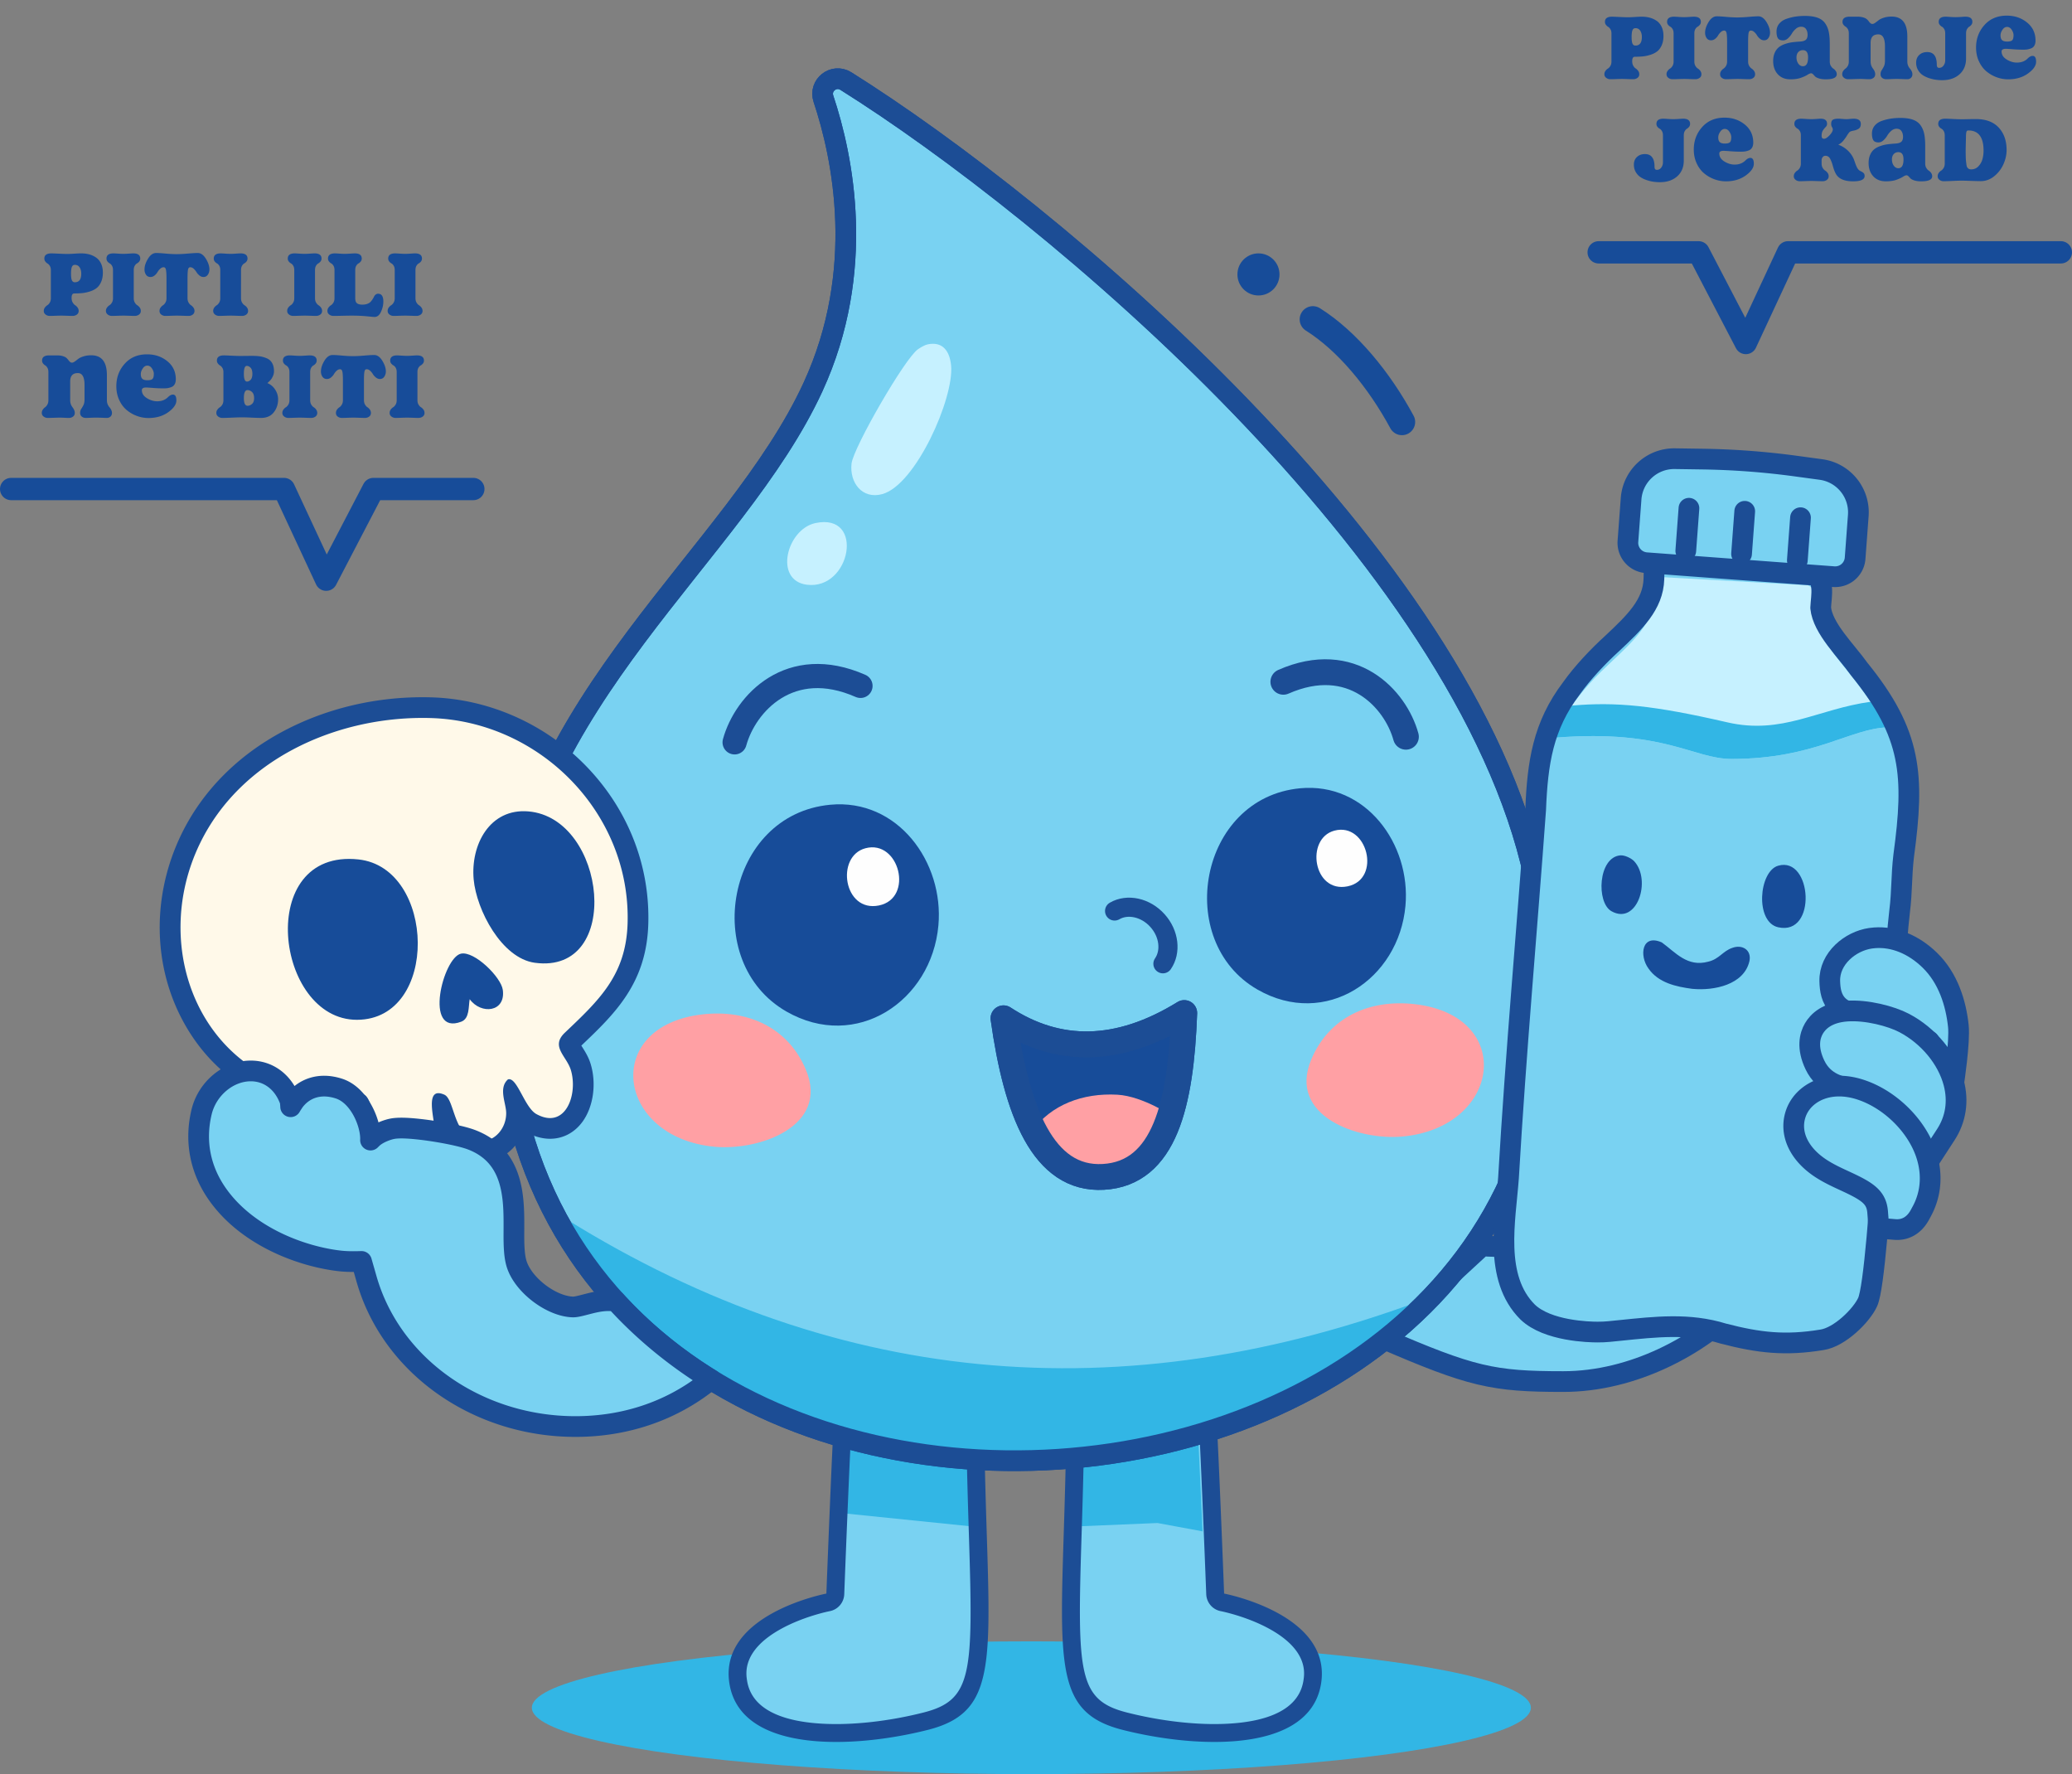 <svg xmlns="http://www.w3.org/2000/svg" id="Layer_1" version="1.1" viewBox="0 0 650.163 556.575">
	<rect x="0" y="0" width="650.163" height="556.575" fill="#808080" stroke="none"/>
	<style>
		
		#R-boca { transform-origin: 525px 330px; transform: rotate(-5deg); animation: 1s rot 0s alternate infinite; }

		@keyframes rot { to { transform: rotate(5deg); } }

		#L-ruka { transform-origin: 320px 330px; animation: 2s ruka 0s linear infinite; }
		#L-glava { transform-origin: 320px 330px; animation: 2s glava 0s linear infinite; }

		@keyframes ruka {
			  0% { transform: rotate(0deg); }
			  5% { transform: rotate(-5deg); }
			 10% { transform: rotate(3deg); }
			 15% { transform: rotate(0deg); }
		}

		@keyframes glava {
			  0% { transform: rotate(0deg); }
			  5% { transform: rotate(-5deg); }
			 10% { transform: rotate(3deg); }
			 15% { transform: rotate(10deg); }
			 25% { transform: rotate(0deg); }
		}

	</style>
	<g id="lik"><ellipse cx="323.626" cy="535.75" fill="#32b6e5" rx="156.739" ry="20.825"/>
		<path fill="#79d2f2" d="M262.394 542.64c-12.44 0-27.694-2.61-29.71-15.04-2.9-17.887 27.035-23.826 27.338-23.884l3.004-.574.12-3.057c.719-18.808 1.854-46.429 2.414-55.446 7.402 1 26.712 7.304 39.557 11.885.184 9.257.445 17.54.677 24.923 1.38 43.85 1.09 53.28-15.547 57.511-9.334 2.375-19.225 3.682-27.853 3.682Z"/>
		<path fill="#32b6e5" d="m265.287 474.815 39.089 3.999.792-19.875-38.629-5.416-1.252 21.292z"/>
		<path fill="#1c4d95" d="M267.525 442.142h.005-.005m-.316 4.561c7.72 1.514 23.864 6.721 36.166 11.078.182 8.777.43 16.662.652 23.725 1.369 43.516 1.141 51.833-14.216 55.74-9.195 2.338-18.931 3.626-27.417 3.626-11.754 0-26.148-2.351-27.965-13.555-.386-2.383-1.562-9.637 10.813-16.39 7.184-3.921 15.035-5.46 15.105-5.473a5.613 5.613 0 0 0 4.566-5.301c.649-16.987 1.708-42.855 2.296-53.45m-3.33-6.045c-1.161 0-1.85.228-1.918.743-.59 4.429-2.657 58.538-2.657 58.538s-33.959 6.426-30.415 28.277c2.227 13.732 17.013 18.27 33.505 18.27 9.752 0 20.104-1.589 28.801-3.8 24.058-6.12 18.866-24.412 17.717-88.883 0 0-36.206-13.145-45.033-13.145Z"/>
		<path fill="#79d2f2" d="M381.02 542.64c12.44 0 27.693-2.61 29.71-15.04 2.9-17.887-27.036-23.826-27.339-23.884l-3.004-.574-.12-3.057c-.718-18.808-1.854-46.429-2.413-55.446-7.403 1-26.713 7.304-39.558 11.885-.184 9.257-.444 17.54-.677 24.923-1.38 43.85-1.09 53.28 15.548 57.511 9.334 2.375 19.224 3.682 27.852 3.682Z"/>
		<path fill="#32b6e5" d="m377.338 480.416-14.131-2.615-24.185 1.013-.776-19.875 37.797-6.89 1.295 28.367z"/>
		<path fill="#1c4d95" d="M376.204 446.703c.588 10.595 1.648 36.463 2.297 53.45a5.622 5.622 0 0 0 4.558 5.3c.078.014 7.928 1.553 15.113 5.474 12.375 6.753 11.199 14.007 10.812 16.39-1.816 11.204-16.21 13.555-27.965 13.555-8.485 0-18.222-1.288-27.417-3.627-15.356-3.906-15.584-12.223-14.216-55.74.223-7.062.47-14.948.653-23.724 12.302-4.356 28.445-9.564 36.165-11.078m3.33-6.045c-8.827 0-45.033 13.145-45.033 13.145-1.149 64.47-6.34 82.763 17.718 88.882 8.697 2.212 19.048 3.8 28.8 3.8 16.493 0 31.28-4.537 33.506-18.27 3.543-21.85-30.415-28.276-30.415-28.276s-2.067-54.109-2.658-58.538c-.068-.515-.756-.743-1.917-.743Z"/>
		<path fill="#79d2f2" stroke="#1c4d95" stroke-linecap="round" stroke-linejoin="round" stroke-width="6.498" d="M433.65 419.794c28.145 12.158 34.763 13.631 56.87 13.631s42.867-11.479 54.947-23.858c12.08-12.38-16.352-18.818-16.352-18.818s-57.269.92-64.063.087l-31.402 28.958Z"/>
		<path fill="#79d2f2" stroke="#1c4d95" stroke-linecap="round" stroke-linejoin="round" stroke-width="6.498" d="M258.381 30.97c-1.416-4.244 3.251-7.91 7.042-5.533 63.936 40.073 194.04 148.713 215.951 249.48 49.352 226.961-339.726 253.812-323.15 20.721 5.402-75.955 72.57-121.34 96.889-174.237 16.77-36.477 9.398-72.066 3.268-90.432Z"/>
		<path fill="#32b6e5" d="M173.528 379.857c49.866 97.08 204.667 101.586 275.78 26.892-97.648 37.228-189.572 28.238-275.78-26.892Z"/>
		<path fill="none" stroke="#1c4d95" stroke-linecap="round" stroke-linejoin="round" stroke-width="6.498" d="M258.381 30.97c-1.416-4.244 3.251-7.91 7.042-5.533 63.936 40.073 194.04 148.713 215.951 249.48 49.352 226.961-339.726 253.812-323.15 20.721 5.402-75.955 72.57-121.34 96.889-174.237 16.77-36.477 9.398-72.066 3.268-90.432Z"/>
		<path fill="none" stroke="#1c4d95" stroke-linecap="round" stroke-linejoin="round" stroke-width="7.581" d="M230.508 232.892c3.347-12.195 17.378-27.443 39.505-17.714"/>
		<path fill="#ffa0a4" d="M220.477 318.227c13.982-1.579 26.793 3.95 32.419 17.416 7.403 17.72-14.691 25.415-28.678 24.112-30.994-2.89-35.507-37.94-3.741-41.528ZM443.855 315.018c-13.982-1.579-26.793 3.95-32.419 17.416-7.403 17.72 14.691 25.415 28.678 24.111 30.994-2.889 35.507-37.94 3.741-41.527Z"/>
		<path fill="#174c99" d="M260.5 252.464c21.174-2.006 35.742 17.993 33.957 37.86-2.135 23.762-25.8 39.579-47.707 27-27.028-15.52-18.88-61.768 13.75-64.86Z"/>
		<path fill="#fefefe" d="M271.553 266.116c10.622-2.838 15.316 15.671 4.252 17.946-11.098 2.282-13.708-15.42-4.252-17.946Z"/>
		<path fill="#c6f1ff" d="M500.164 346.15c-.519 8.7-1.12 29.955-1.23 30.76-.514 3.812.848 11.952-3.068 13.832-6.035 2.897-6.834-6.21-6.761-14.014.083-8.998.784-21.386 1.358-30.513.315-5.014.908-18.138 3.26-21.052 3.303-4.09 6.41 1.058 7.011 6.55.166 1.517-.454 12.483-.57 14.437Z"/>
		<path fill="none" stroke="#1c4d95" stroke-linecap="round" stroke-linejoin="round" stroke-width="8.101" d="M441.157 231.133c-3.259-11.872-16.918-26.716-38.459-17.244"/>
		<path fill="#174c99" d="M407.956 247.298c20.613-1.953 34.795 17.516 33.057 36.857-2.078 23.133-25.116 38.53-46.443 26.285-26.312-15.108-18.38-60.131 13.386-63.142Z"/>
		<path fill="#fefefe" d="M418.716 260.588c10.341-2.763 14.91 15.257 4.14 17.472-10.805 2.221-13.346-15.012-4.14-17.472Z"/>
		<path fill="#174c99" stroke="#1c4d95" stroke-linecap="round" stroke-linejoin="round" stroke-width="8.101" d="M314.878 319.458c4.082 29.074 12.406 50.855 31.366 49.756 19.19-1.113 24.315-22.846 25.356-51.402-20.805 12.853-39.753 12.76-56.722 1.646Z"/>
		<path fill="#ffa0a4" d="M350.592 343.43c-10.867-.593-20.762 3.132-26.732 11.41-1.545 2.14 6.276 7.961 6.276 7.961l20.125 6.702 17.985-19.124s-9.499-6.504-17.654-6.949Z"/>
		<path fill="none" stroke="#1c4d95" stroke-linecap="round" stroke-linejoin="round" stroke-width="8.101" d="M314.878 319.458c4.082 29.074 12.406 50.855 31.366 49.756 19.19-1.113 24.315-22.846 25.356-51.402-20.805 12.853-39.753 12.76-56.722 1.646Z"/>
		<path fill="#79d2f2" stroke="#1c4d95" stroke-linecap="round" stroke-linejoin="round" stroke-width="6.498" d="M116.933 357.016c-3.606 4.043-4.002 11.827 0 15.994M92.26 345.53c-3.888 5.76-9.374 15.635-2.791 23.973M113.44 395.734c5.823-.315 11.874-1.48 11.874-1.48"/>
		<path fill="#c6f1ff" d="M291.096 108.032c4.804-1 6.941 2.25 7.35 6.692.94 10.215-11.145 37.483-21.631 40.296-6.335 1.7-10.287-3.67-9.613-9.596.566-4.975 16.79-33.145 20.857-35.867.848-.568 2.06-1.322 3.037-1.525ZM255.89 164.092c15.592-3.288 11.08 21.08-2.692 19.348-10.464-1.316-6.368-17.438 2.691-19.348Z"/>
		<path fill="none" stroke="#174c99" stroke-linecap="round" stroke-miterlimit="10" stroke-width="8.295" d="M439.912 132.377c-7.126-13.192-17.193-25.435-27.952-32.18"/>
		<circle cx="394.887" cy="86.092" r="6.602" fill="#174c99"/>
		<path fill="none" stroke="#1c4d95" stroke-linecap="round" stroke-linejoin="round" stroke-width="6" d="M349.74 285.796c4.028-2.335 9.728-1.158 13.483 3.036 3.684 4.116 4.273 9.773 1.682 13.523"/>
</g>
	<g id="R-boca">
		<path fill="#79d2f2" d="M597.357 268.422c3.395-25.081 2.604-38.099-13.933-58.473-4.192-5.878-11.49-12.81-12.122-19.274.173-3.868 1.549-8.832-2.73-11.632l-1.32-.846-48.118-2.685-.163 6.112c-.223 8.116-6.158 13.71-13.027 20.179-4.538 4.116-9.41 9.29-12.85 14.14-8.922 11.754-10.645 23.32-11.23 38.102-2.701 37.37-6.184 75.593-8.517 115.42-.968 13.38-4.784 31.436 6.023 42.168 6.232 5.964 19.318 6.261 21.87 6.261 2.609.033 4.731-.285 7.226-.52 11.011-1.12 21.482-2.353 32.316 1.01 11.187 2.904 19.448 3.825 30.906 1.944 5.594-.831 12.464-7.672 14.363-11.87 3.946-8.754 7.608-102.996 10.015-122.483.816-6.607.515-10.935 1.29-17.553Z"/>
		<path fill="#c6f1ff" d="M592.428 228.188c-11.84.296-22.968 9.91-49.082 9.91-12.047 0-21.039-9.332-54.987-6.706l-1.187.09c1.47-3.235 3.413-6.573 6.024-10.12 1.573-2.18 3.398-4.45 5.52-6.825 2.3-2.582 4.852-4.985 7.33-7.315 6.869-6.469 12.804-12.063 13.027-20.179l.163-6.112 48.117 2.685 1.32.846c3.606 2.329 3.206 6.41 2.88 9.688-.06.639-.164 1.618-.15 1.944.46 4.733 4.452 9.644 8.31 14.393 1.29 1.602 2.626 3.249 3.813 4.881.608.846 1.232 1.677 1.855 2.508.549.756 1.112 1.498 1.661 2.27 1.885 2.566 3.74 5.208 5.386 8.042Z"/>
		<path fill="#32b6e5" d="M592.428 228.188c-11.84.296-22.968 9.91-49.082 9.91-12.047 0-21.039-9.332-54.987-6.706l-1.187.09c1.47-3.235 3.413-6.573 6.024-10.12 13.932-1.231 25.758-.059 48.83 5.253 17.211 3.961 28.31-4.17 45.016-6.47 1.885 2.567 3.74 5.209 5.386 8.043Z"/>
		<g stroke="#1c4d95" stroke-linecap="round" stroke-linejoin="round" stroke-width="6.498"><path fill="none" d="M597.357 268.422c3.395-25.081 2.604-38.099-13.933-58.473-4.192-5.878-11.49-12.81-12.122-19.274.173-3.868 1.549-8.832-2.73-11.632l-1.32-.846-48.118-2.685-.163 6.112c-.223 8.116-6.158 13.71-13.027 20.179-4.538 4.116-9.41 9.29-12.85 14.14-8.922 11.754-10.645 23.32-11.23 38.102-2.701 37.37-6.184 75.593-8.517 115.42-.968 13.38-4.784 31.436 6.023 42.168 6.232 5.964 19.318 6.261 21.87 6.261 2.609.033 4.731-.285 7.226-.52 11.011-1.12 21.482-2.353 32.316 1.01 11.187 2.904 19.448 3.825 30.906 1.944 5.594-.831 12.464-7.672 14.363-11.87 3.946-8.754 7.608-102.996 10.015-122.483.816-6.607.515-10.935 1.29-17.553Z"/>
		<path fill="#79d2f2" d="m575.403 180.913-58.807-4.377a6.258 6.258 0 0 1-5.776-6.705l.995-13.368c.533-7.162 6.552-12.67 13.733-12.565l8.573.125c9.856.143 19.695.881 29.462 2.21l7.815 1.063c7.11.967 12.239 7.301 11.706 14.457l-.996 13.384a6.258 6.258 0 0 1-6.705 5.776Z"/>
		<g fill="#79d2f2"><path d="M605.332 326.6c-6.52-4.247-12.557-7.851-20.442-8.928-.43-.058-.89-.045-1.423-.03-1.492.042-4.27.12-6.588-2.075-2.278-2.155-2.655-5.127-2.725-7.748-.19-7.158 6.488-12.565 12.784-13.47.44-.064.881-.11 1.32-.142 6.038-.431 12.175 2.063 17.28 7.023 5.828 5.66 8.22 13.604 8.964 20.649.527 4.985-1.442 17.842-1.442 17.842l-7.728-13.12Z"/>
		<path d="M600.674 356.075c-4.08-6.003-11.213-11.837-16.959-13.873-.775-.274-1.752-.454-2.787-.645-3.224-.595-8.62-1.589-11.43-7.464-2.599-5.435-1.61-9.215-.322-11.43 1.308-2.249 4.162-5.022 10.33-5.463 6.23-.445 13.92 1.588 17.99 3.727 7.618 4.001 13.58 11.203 15.564 18.794 1.512 5.786.647 11.405-2.5 16.25l-4.866 7.486-5.02-7.382Z"/>
		<path d="M595.834 385.73a7.993 7.993 0 0 1-1.237-.01l-5.031-.422-.39-5.033c-.369-4.753-3.275-6.548-10.317-9.796-2.681-1.236-5.454-2.515-8.004-4.267-6.315-4.34-9.156-10.353-7.597-16.085 1.423-5.236 6.338-8.905 12.52-9.346 2.375-.17 4.854.124 7.37.874 8.884 2.649 17.195 10.247 20.68 18.907 2.741 6.816 2.385 13.861-1.004 19.838l-.151.285c-.611 1.173-2.47 4.742-6.839 5.054Z"/>
		</g><path fill="none" d="m528.973 172.813.994-13.368M546.475 173.768l.995-13.368M563.977 175.782l.995-13.368"/>
		</g><path fill="#174c99" d="M530.944 310.21c-4.993-.66-10.573-1.873-13.682-6.377-2.952-4.043-2.107-10.939 4.178-8.182 4.302 3.108 7.976 7.845 14.582 6.042 3.454-.807 4.543-3.318 7.536-4.321 3.109-1.174 6.09.63 5.4 4.096-1.682 7.504-11.157 9.368-17.766 8.764l-.248-.022ZM557.966 271.589c10.633-3.079 12.322 22.092-.007 19.312-7.32-1.65-6.08-17.55.007-19.312ZM508.439 268.343c1.33-.115 3.46.883 4.365 1.868 5.449 5.928.894 20.212-7.171 15.644-4.788-2.711-4.192-16.906 2.806-17.512Z"/>
	</g>
	<g id="L-glava">
		<path fill="#fff9e9" d="M127.285 364.986c-.443 0-.891-.02-1.342-.058-7.964-.68-10.31-8.92-11.863-14.375-.38-1.334-.926-3.253-1.363-4.114-1.208-.093-3.656-.12-5.375-.14-2.265-.025-4.404-.049-5.62-.175-17.988-1.873-32.591-11.37-41.12-26.744-9.397-16.943-9.662-38.006-.709-56.344 12.177-24.94 40.717-41.054 72.708-41.054.913 0 1.828.014 2.738.041 17.589.527 34.704 8.3 46.958 21.325 12.061 12.82 18.41 29.33 17.877 46.485-.539 17.336-9.64 25.99-20.18 36.01l-.516.491c-1.17 1.113-1.24 1.18.48 3.897.821 1.296 1.752 2.765 2.287 4.548 1.562 5.206.676 11.5-2.155 15.306-1.882 2.53-4.544 3.922-7.495 3.922-1.885 0-3.858-.56-5.865-1.664-2.116-1.165-3.601-3.406-4.944-5.786.155.812.278 1.635.293 2.45.064 3.373-1.219 6.654-3.52 8.998-2.035 2.075-4.67 3.217-7.42 3.217-1.713 0-3.4-.435-5.018-1.295-4.204-2.233-5.813-6.97-6.987-10.427l-.161-.473c.075.586.156 1.132.217 1.547.25 1.692.447 3.028.325 4.129-.688 6.15-5.602 10.283-12.23 10.283Z"/>
		<path fill="#1c4d95" d="M132.602 225.231c.88 0 1.762.013 2.64.04 34.139 1.023 62.76 29.841 61.684 64.46-.505 16.268-9.027 24.11-19.687 34.25-4.59 4.364.576 7.339 1.894 11.731 1.886 6.283-.48 15.047-6.539 15.047-1.271 0-2.705-.386-4.297-1.262-3.556-1.957-5.854-10.927-8.523-10.927-.131 0-.263.022-.396.067-3.021 2.717-.605 7.355-.547 10.431.09 4.75-3.39 8.905-7.692 8.905-1.125 0-2.306-.284-3.494-.915-5.378-2.858-5.276-12.342-8.223-13.637-.74-.326-1.35-.472-1.848-.472-3.906 0-1.022 9-1.289 11.394-.541 4.85-4.448 7.394-9 7.394-.351 0-.708-.015-1.067-.046-9.167-.782-8.342-16.74-12.006-18.292-1.128-.478-9.594-.24-12.154-.507-38.711-4.03-55.487-45.165-39.245-78.431 12.639-25.886 41.719-39.23 69.789-39.23m0-6.498c-15.485 0-30.607 3.69-43.732 10.669C74.582 237 63.552 248.137 56.974 261.61c-9.419 19.291-9.124 41.476.788 59.346 9.057 16.328 24.55 26.413 43.623 28.398 1.366.143 3.477.166 5.92.194.88.01 2.058.023 3.11.047.192.624.384 1.3.54 1.848 1.577 5.54 4.513 15.852 14.711 16.722.54.046 1.084.07 1.62.07 6.246 0 11.411-3.116 13.92-8.005.947.981 2.063 1.86 3.39 2.566 2.092 1.111 4.293 1.675 6.543 1.675 3.63 0 7.088-1.488 9.74-4.19a15.517 15.517 0 0 0 3.49-5.576c.257.172.521.334.795.484 2.493 1.372 4.992 2.067 7.43 2.067 4.005 0 7.592-1.858 10.102-5.231 3.46-4.65 4.529-11.956 2.66-18.18-.663-2.21-1.766-3.953-2.653-5.353-.092-.144-.192-.303-.292-.464 10.531-10.013 20.433-19.528 21.01-38.095.56-18.023-6.101-35.358-18.757-48.81-12.84-13.65-30.783-21.794-49.228-22.347a95.135 95.135 0 0 0-2.834-.043Z"/>
		<path fill="#174c99" d="M112.484 269.623c-32.58-3.512-26.179 50.346-.487 50.31 25.963-.035 24.787-47.691.487-50.31ZM165.787 254.552c-12.146-1.018-18.146 10.49-17.156 21.33.876 9.587 8.762 24.742 19.191 26.159 27.75 3.768 22.51-45.43-2.035-47.489ZM147.383 313.466c3.584 4.924 11.348 4.085 10.391-2.915-.55-4.028-8.939-12.283-13.131-11.369-5.654 1.232-11.793 25.872.099 21.34 2.647-1.01 2.23-4.712 2.641-7.056Z"/>
	</g>
	<g id="L-ruka">
		<path fill="#79d2f2" stroke="#1c4d95" stroke-linecap="round" stroke-linejoin="round" stroke-width="6.498" d="m223.058 432.786-1.572 1.217c-11.455 8.843-25.595 13.532-40.907 13.532-30.802 0-57.762-19.022-65.551-46.248l-1.588-5.55c-.89.03-1.78.046-2.656.046a38.28 38.28 0 0 1-3.887-.179c-11.93-1.29-29.215-7.537-38.652-20.936-5.46-7.76-7.18-16.692-4.985-25.83 1.766-7.33 8.398-12.865 15.43-12.865 5.342 0 9.838 3.22 12.034 8.606l.341.86.074.935c.03.267.045.52.06.786v.045c.089-.163.178-.327.282-.475.267-.416.534-.816.786-1.202 2.285-3.086 5.638-4.792 9.451-4.792 1.454 0 2.968.252 4.526.742 6.202 1.928 9.807 10.104 10.015 15.267.015.312.015.624 0 .92.208-.207.43-.43.668-.653 1.81-1.647 4.94-2.73 6.587-2.967.713-.104 1.499-.149 2.449-.149 5.727 0 17.671 1.989 22.033 3.68 13.354 5.134 13.294 18.294 13.265 27.894-.03 4.333-.045 8.443.935 11.321 2.21 6.573 10.964 13.116 17.67 13.235.95 0 2.434-.4 3.888-.772 2.152-.563 4.585-1.202 7.166-1.202.802 0 1.588.06 2.345.194 8.74 9.585 18.799 17.76 29.793 24.54Z"/>
	</g>
	<g id="text2">
		<g fill="#174c99">
			<path d="M15.613 94.94c-.23.38-.486.655-.766.825s-.535.41-.765.72a1.74 1.74 0 0 0-.344 1.065c0 .46.19.835.569 1.125s.81.434 1.29.434c.38 0 .99-.014 1.83-.045.84-.029 1.45-.044 1.83-.044s.976.015 1.785.044c.81.03 1.395.045 1.755.045.5 0 .94-.14 1.32-.42.38-.279.57-.659.57-1.14 0-.399-.115-.754-.345-1.065a2.958 2.958 0 0 0-.765-.734c-.28-.18-.535-.465-.765-.855-.23-.39-.345-.874-.345-1.456 0-.919.28-1.38.84-1.38.96 0 1.82-.04 2.58-.12.76-.079 1.555-.254 2.385-.524.83-.27 1.525-.63 2.086-1.08.56-.45 1.02-1.085 1.38-1.905.359-.82.54-1.78.54-2.88 0-1.12-.196-2.085-.585-2.895-.39-.81-.921-1.44-1.591-1.89s-1.39-.775-2.16-.975c-.77-.2-1.605-.3-2.505-.3-.5 0-1.2.03-2.1.09-.9.06-1.62.09-2.16.09-.6 0-1.52-.03-2.76-.09-1.24-.06-2-.09-2.28-.09-1.48 0-2.22.54-2.22 1.62 0 .36.105.675.316.945.21.27.444.48.704.63.26.15.495.4.705.75.21.35.315.785.315 1.305v8.82c0 .54-.115 1-.344 1.38Zm6.944-11.206c.18-.43.49-.644.93-.644.66 0 1.16.265 1.5.795.34.53.51 1.184.51 1.965 0 1.8-.67 2.7-2.01 2.7-.44 0-.75-.205-.93-.615-.18-.41-.27-1.105-.27-2.085s.09-1.685.27-2.116ZM35.113 94.94c-.23.38-.486.655-.766.825s-.535.41-.765.72a1.74 1.74 0 0 0-.344 1.065c0 .46.19.835.569 1.125s.81.434 1.29.434c.38 0 .99-.014 1.83-.045.84-.029 1.45-.044 1.83-.044s.976.015 1.785.044c.81.03 1.395.045 1.755.045.5 0 .94-.14 1.32-.42.38-.279.57-.659.57-1.14 0-.399-.115-.754-.345-1.065a2.74 2.74 0 0 0-.765-.72c-.28-.17-.535-.444-.765-.825-.23-.378-.345-.84-.345-1.38V84.74c0-.56.106-1.015.316-1.365s.444-.595.705-.735c.26-.14.495-.34.705-.6s.314-.57.314-.93c0-1.08-.74-1.62-2.22-1.62-.16 0-.6.025-1.32.074-.72.051-1.29.076-1.71.076-.48 0-1.085-.025-1.814-.076a31.15 31.15 0 0 0-1.306-.074c-1.48 0-2.22.54-2.22 1.62 0 .36.105.67.316.93.21.26.444.46.704.6.26.14.495.385.705.735s.315.805.315 1.365v8.82c0 .54-.115 1-.344 1.38ZM62.052 79.37c-.64 0-1.665.06-3.075.18s-2.606.18-3.585.18c-.96 0-2.106-.06-3.435-.18-1.33-.12-2.315-.18-2.955-.18-.98 0-1.835.6-2.565 1.8s-1.095 2.32-1.095 3.36c0 .64.16 1.196.48 1.664.32.471.79.705 1.41.705.46 0 .885-.159 1.275-.48.39-.318.695-.669.915-1.049a4.6 4.6 0 0 1 .84-1.05c.34-.32.71-.48 1.11-.48.36 0 .595.27.705.81.11.54.165 1.46.165 2.76v6.15c0 .54-.116 1-.345 1.38-.23.38-.48.655-.75.825-.27.17-.52.41-.75.72-.23.31-.345.665-.345 1.065 0 .48.185.86.555 1.14.37.28.795.42 1.275.42.36 0 .96-.015 1.8-.046.84-.029 1.45-.044 1.83-.044s1 .015 1.86.044c.86.03 1.47.045 1.83.045.48 0 .905-.14 1.275-.42.37-.279.555-.659.555-1.14 0-.399-.116-.754-.345-1.065a2.82 2.82 0 0 0-.75-.72c-.27-.17-.52-.444-.75-.825-.23-.378-.345-.84-.345-1.38V87.41c0-1.36.05-2.295.15-2.806.1-.51.33-.764.69-.764.4 0 .77.16 1.11.48.34.32.625.67.855 1.05s.54.73.93 1.05c.39.32.815.48 1.275.48.58 0 1.035-.24 1.365-.72.33-.48.495-1.03.495-1.65 0-1.04-.37-2.16-1.11-3.36s-1.59-1.8-2.55-1.8ZM70.586 99.064c.84-.029 1.45-.044 1.83-.044s.976.015 1.786.044c.81.03 1.394.045 1.754.045.5 0 .94-.14 1.32-.42.38-.279.57-.659.57-1.14 0-.399-.115-.754-.345-1.065a2.74 2.74 0 0 0-.764-.72c-.28-.17-.535-.444-.766-.825-.23-.378-.345-.84-.345-1.38V84.74c0-.56.106-1.015.316-1.365s.444-.595.705-.735c.26-.14.495-.34.705-.6s.314-.57.314-.93c0-1.08-.74-1.62-2.22-1.62-.16 0-.6.025-1.32.074-.72.051-1.29.076-1.71.076-.48 0-1.085-.025-1.814-.076a31.15 31.15 0 0 0-1.306-.074c-1.48 0-2.22.54-2.22 1.62 0 .36.105.67.316.93.21.26.444.46.704.6.26.14.495.385.705.735s.316.805.316 1.365v8.82c0 .54-.116 1-.345 1.38-.23.38-.486.655-.766.825s-.535.41-.764.72a1.74 1.74 0 0 0-.345 1.065c0 .46.19.835.57 1.125s.81.434 1.29.434c.38 0 .99-.014 1.83-.045ZM101.066 97.55c0-.4-.115-.755-.345-1.066a2.74 2.74 0 0 0-.765-.72c-.28-.17-.535-.444-.765-.825-.23-.378-.345-.84-.345-1.38V84.74c0-.56.106-1.015.315-1.365s.445-.595.706-.735c.26-.14.495-.34.705-.6s.314-.57.314-.93c0-1.08-.74-1.62-2.22-1.62-.16 0-.6.025-1.32.074-.72.051-1.29.076-1.71.076-.48 0-1.085-.025-1.814-.076a31.15 31.15 0 0 0-1.306-.074c-1.48 0-2.22.54-2.22 1.62 0 .36.105.67.316.93.21.26.444.46.704.6.26.14.495.385.705.735s.315.805.315 1.365v8.82c0 .54-.115 1-.344 1.38-.23.38-.486.655-.766.825s-.535.41-.765.72a1.74 1.74 0 0 0-.344 1.065c0 .46.189.835.569 1.125s.81.434 1.29.434c.38 0 .99-.014 1.83-.045.84-.029 1.45-.044 1.83-.044s.976.015 1.785.044c.81.03 1.395.045 1.755.045.5 0 .94-.14 1.32-.42.38-.279.57-.659.57-1.14ZM104.616 94.94c-.23.38-.486.655-.766.825s-.535.41-.765.72a1.74 1.74 0 0 0-.344 1.065c0 .46.189.835.569 1.125s.81.434 1.29.434c.64 0 1.6-.014 2.88-.045 1.28-.029 2.23-.044 2.85-.044 1.82 0 3.425.07 4.815.21 1.39.14 2.176.21 2.355.21.88 0 1.565-.544 2.055-1.635.49-1.09.735-2.155.735-3.196 0-1.64-.55-2.46-1.65-2.46-.28 0-.53.086-.75.256s-.39.38-.51.63-.275.525-.465.824c-.19.301-.4.576-.63.826-.23.25-.565.46-1.004.63-.44.17-.96.254-1.56.254-.781 0-1.35-.144-1.71-.434s-.54-.815-.54-1.575v-8.82c0-.56.105-1.015.314-1.365s.445-.595.706-.735c.26-.14.495-.34.705-.6s.314-.57.314-.93c0-1.08-.74-1.62-2.22-1.62-.16 0-.6.025-1.32.074-.72.051-1.29.076-1.71.076-.48 0-1.085-.025-1.814-.076a31.15 31.15 0 0 0-1.306-.074c-1.48 0-2.22.54-2.22 1.62 0 .36.105.67.316.93.21.26.444.46.704.6.26.14.495.385.705.735s.315.805.315 1.365v8.82c0 .54-.115 1-.344 1.38ZM125.327 99.064c.84-.029 1.45-.044 1.83-.044s.975.015 1.785.044c.81.03 1.394.045 1.755.045.5 0 .94-.14 1.32-.42.38-.279.57-.659.57-1.14 0-.399-.116-.754-.345-1.065a2.74 2.74 0 0 0-.765-.72c-.28-.17-.535-.444-.766-.825-.23-.378-.344-.84-.344-1.38V84.74c0-.56.105-1.015.315-1.365s.444-.595.705-.735c.26-.14.495-.34.705-.6s.315-.57.315-.93c0-1.08-.74-1.62-2.22-1.62-.16 0-.6.025-1.32.074-.72.051-1.29.076-1.71.076-.48 0-1.085-.025-1.815-.076a31.15 31.15 0 0 0-1.306-.074c-1.48 0-2.22.54-2.22 1.62 0 .36.105.67.316.93.21.26.445.46.704.6.26.14.495.385.705.735s.316.805.316 1.365v8.82c0 .54-.115 1-.345 1.38-.23.38-.485.655-.766.825s-.535.41-.764.72a1.74 1.74 0 0 0-.345 1.065c0 .46.19.835.57 1.125s.81.434 1.29.434c.38 0 .99-.014 1.83-.045ZM33.544 125.56v-7.86c0-4.16-1.64-6.24-4.92-6.24-.92 0-1.745.12-2.475.36s-1.275.505-1.635.795c-.36.29-.71.555-1.05.795-.34.24-.63.36-.87.36s-.45-.08-.63-.24-.35-.35-.51-.57c-.16-.22-.36-.44-.6-.66-.24-.22-.614-.41-1.125-.57-.51-.16-1.135-.24-1.875-.24h-2.4c-1.5 0-2.25.54-2.25 1.62 0 .36.105.67.315.93s.435.46.676.6c.239.14.464.385.674.735s.315.805.315 1.365v8.82c0 .54-.11 1-.33 1.38-.22.38-.455.655-.705.825s-.485.41-.704.72c-.221.31-.33.665-.33 1.065 0 .46.189.835.569 1.125s.81.434 1.29.434c.38 0 1.025-.014 1.935-.045.91-.029 1.555-.044 1.935-.044.36 0 .82.015 1.38.044.56.03 1.03.045 1.41.045.5 0 .93-.14 1.29-.42.36-.279.54-.659.54-1.14 0-.58-.24-1.179-.72-1.799-.48-.62-.72-1.35-.72-2.19v-5.88c0-1.76.8-2.64 2.4-2.64 1.4 0 2.1 1.25 2.1 3.75v4.47c0 .78-.115 1.395-.345 1.845-.23.45-.46.845-.69 1.185-.23.34-.345.76-.345 1.26 0 .48.17.86.51 1.14.34.28.77.42 1.29.42.34 0 .835-.015 1.485-.046.65-.029 1.215-.044 1.695-.044.6 0 1.245.015 1.935.044.69.03 1.195.045 1.516.045.42 0 .784-.14 1.094-.42.31-.279.465-.659.465-1.14 0-.58-.266-1.179-.795-1.799-.53-.62-.795-1.35-.795-2.19ZM54.265 123.79c-.5 0-1.02.27-1.56.81-.86.86-1.99 1.29-3.39 1.29-1.08 0-2.15-.325-3.21-.975-1.06-.65-1.59-1.485-1.59-2.505 0-.56.44-.84 1.32-.84.3 0 1.02.045 2.16.135 1.14.09 2.27.135 3.39.135.46 0 .855-.025 1.185-.075.33-.05.72-.155 1.17-.315.45-.16.8-.45 1.05-.87s.375-.95.375-1.59c0-2.34-.885-4.23-2.655-5.67-1.77-1.44-3.895-2.16-6.375-2.16-2.9 0-5.23.98-6.99 2.94-1.76 1.96-2.64 4.32-2.64 7.08 0 1.56.295 2.985.885 4.275s1.365 2.34 2.325 3.15c.96.81 2.034 1.435 3.225 1.874 1.19.44 2.405.66 3.645.66 2.44 0 4.51-.609 6.21-1.83 1.7-1.22 2.55-2.449 2.55-3.689 0-1.22-.36-1.83-1.08-1.83Zm-9.48-8.19c.4-.6.88-.9 1.44-.9.58 0 1.065.295 1.455.885s.585 1.155.585 1.695c0 .78-.135 1.31-.405 1.59s-.815.42-1.635.42c-.7 0-1.215-.145-1.545-.436-.33-.289-.495-.794-.495-1.514 0-.56.2-1.14.6-1.74ZM83.905 120.19c.44-.4.78-.735 1.02-1.005.24-.27.475-.655.705-1.155.23-.5.345-1.02.345-1.56 0-1.02-.19-1.87-.57-2.55s-.925-1.175-1.635-1.485a8.66 8.66 0 0 0-2.115-.63c-.7-.11-1.54-.165-2.52-.165-.46 0-1.11.005-1.95.015-.84.01-1.46.015-1.86.015-.6 0-1.52-.03-2.76-.09-1.24-.06-2-.09-2.28-.09-1.481 0-2.22.54-2.22 1.62 0 .36.104.675.315.945.21.27.445.48.704.63.26.15.495.4.705.75.21.35.316.785.316 1.305v8.82c0 .54-.115 1-.345 1.38-.23.38-.485.655-.766.825s-.535.41-.764.72a1.74 1.74 0 0 0-.345 1.065c0 .46.19.835.57 1.125s.81.434 1.29.434c.7 0 1.745-.029 3.135-.09 1.39-.059 2.425-.09 3.105-.09.66 0 1.644.031 2.955.09 1.31.061 2.304.09 2.985.09 1.74 0 3.065-.579 3.975-1.739s1.365-2.53 1.365-4.11c0-1.08-.31-2.095-.93-3.045s-1.43-1.625-2.43-2.026Zm-6.48-5.4c.44 0 .845.194 1.215.585.37.39.555 1.025.555 1.905 0 .86-.18 1.48-.54 1.86s-.74.57-1.14.57c-.66 0-.99-.81-.99-2.43 0-1.66.3-2.49.9-2.49Zm1.65 11.94c-.44.38-.9.57-1.38.57-.78 0-1.17-.8-1.17-2.4 0-1.68.38-2.52 1.14-2.52.5 0 .97.2 1.41.6.439.4.66 1.04.66 1.92 0 .84-.221 1.45-.66 1.83ZM98.44 127.765c-.28-.17-.535-.445-.766-.826-.23-.378-.345-.84-.345-1.38v-8.819c0-.56.106-1.015.316-1.365s.444-.595.705-.735c.26-.14.495-.34.705-.6s.314-.57.314-.93c0-1.08-.74-1.62-2.22-1.62-.16 0-.6.025-1.32.074-.72.051-1.29.076-1.71.076-.479 0-1.084-.025-1.814-.076a31.15 31.15 0 0 0-1.306-.074c-1.48 0-2.22.54-2.22 1.62 0 .36.105.67.316.93.21.26.444.46.704.6.26.14.495.385.705.735s.316.805.316 1.365v8.82c0 .54-.116 1-.345 1.38-.23.38-.485.655-.766.825s-.535.41-.764.72a1.74 1.74 0 0 0-.345 1.065c0 .46.19.835.57 1.125s.81.434 1.29.434c.38 0 .99-.014 1.83-.045.84-.029 1.45-.044 1.83-.044s.975.015 1.785.044c.81.03 1.394.045 1.755.045.5 0 .939-.14 1.32-.42.38-.279.57-.659.57-1.14 0-.399-.116-.754-.346-1.065a2.74 2.74 0 0 0-.764-.72ZM117.414 111.37c-.64 0-1.665.06-3.075.18s-2.605.18-3.585.18c-.96 0-2.105-.06-3.434-.18-1.331-.12-2.316-.18-2.955-.18-.98 0-1.835.6-2.566 1.8s-1.095 2.32-1.095 3.36c0 .64.16 1.196.48 1.664.32.471.79.705 1.41.705.46 0 .885-.159 1.275-.48.39-.318.695-.669.916-1.049a4.6 4.6 0 0 1 .84-1.05c.34-.32.71-.48 1.11-.48.36 0 .594.27.705.81.11.54.164 1.46.164 2.76v6.15c0 .54-.115 1-.345 1.38-.23.38-.48.655-.75.825-.27.17-.52.41-.75.72-.23.31-.345.665-.345 1.065 0 .48.185.86.555 1.14.37.28.795.42 1.275.42.36 0 .96-.015 1.8-.046.84-.029 1.45-.044 1.83-.044s1 .015 1.86.044c.86.03 1.47.045 1.83.045.48 0 .905-.14 1.275-.42.37-.279.555-.659.555-1.14 0-.399-.115-.754-.345-1.065a2.82 2.82 0 0 0-.75-.72c-.27-.17-.52-.444-.75-.825-.23-.378-.345-.84-.345-1.38v-6.149c0-1.36.05-2.295.15-2.806.1-.51.33-.764.69-.764.4 0 .77.16 1.11.48.34.32.626.67.855 1.05s.54.73.93 1.05c.39.32.815.48 1.275.48.58 0 1.035-.24 1.365-.72.33-.48.496-1.03.496-1.65 0-1.04-.37-2.16-1.11-3.36s-1.59-1.8-2.55-1.8ZM132.864 128.484a2.74 2.74 0 0 0-.765-.72c-.28-.17-.535-.444-.766-.825-.23-.378-.344-.84-.344-1.38v-8.819c0-.56.105-1.015.315-1.365s.444-.595.705-.735c.26-.14.495-.34.705-.6s.315-.57.315-.93c0-1.08-.74-1.62-2.22-1.62-.16 0-.6.025-1.32.074-.72.051-1.29.076-1.71.076-.48 0-1.085-.025-1.815-.076a31.15 31.15 0 0 0-1.305-.074c-1.48 0-2.22.54-2.22 1.62 0 .36.104.67.315.93.21.26.445.46.704.6.26.14.495.385.705.735s.316.805.316 1.365v8.82c0 .54-.115 1-.345 1.38-.23.38-.485.655-.765.825s-.536.41-.765.72a1.74 1.74 0 0 0-.345 1.065c0 .46.19.835.57 1.125s.81.434 1.29.434c.38 0 .99-.014 1.83-.045.84-.029 1.45-.044 1.83-.044s.975.015 1.785.044c.81.03 1.394.045 1.755.045.5 0 .94-.14 1.32-.42.38-.279.57-.659.57-1.14 0-.399-.116-.754-.345-1.065Z"/>
		</g>
		<path fill="none" stroke="#174c99" stroke-linecap="round" stroke-linejoin="round" stroke-width="7" d="M148.526 153.416h-31.353l-14.823 28.449-13.246-28.449H3.5"/>
	</g>
	<g id="text1">
		<g fill="#174c99">
			<path d="M514.38 23.295c0-.4-.115-.755-.345-1.066a2.958 2.958 0 0 0-.764-.734c-.28-.18-.535-.465-.766-.855-.23-.39-.345-.874-.345-1.455 0-.92.28-1.38.84-1.38.96 0 1.82-.04 2.58-.12.76-.08 1.555-.255 2.385-.525.83-.27 1.526-.63 2.086-1.08.56-.45 1.02-1.085 1.38-1.905.36-.82.54-1.78.54-2.88 0-1.12-.195-2.085-.585-2.895-.39-.81-.92-1.44-1.59-1.89s-1.39-.775-2.16-.975c-.77-.2-1.605-.3-2.506-.3-.5 0-1.199.03-2.1.09-.9.06-1.62.09-2.16.09-.6 0-1.52-.03-2.76-.09-1.24-.06-2-.09-2.28-.09-1.48 0-2.22.54-2.22 1.62 0 .36.105.675.316.945.21.27.444.48.704.63.26.15.495.4.705.75.21.35.316.785.316 1.305v8.82c0 .54-.116 1-.345 1.38-.23.38-.485.655-.766.825s-.535.41-.764.72a1.74 1.74 0 0 0-.345 1.065c0 .46.19.835.57 1.125s.81.434 1.29.434c.38 0 .99-.014 1.83-.044.84-.03 1.45-.045 1.83-.045s.975.015 1.785.045c.81.03 1.394.044 1.755.044.5 0 .939-.14 1.32-.42.38-.279.57-.659.57-1.14Zm-2.13-13.816c.181-.43.49-.644.931-.644.66 0 1.16.266 1.5.795.34.53.51 1.184.51 1.965 0 1.8-.671 2.7-2.01 2.7-.44 0-.75-.205-.93-.615-.18-.41-.27-1.105-.27-2.085s.09-1.685.27-2.116ZM524.806 20.685c-.23.38-.485.655-.766.825s-.535.41-.764.72a1.74 1.74 0 0 0-.345 1.065c0 .46.19.835.57 1.125s.81.434 1.29.434c.38 0 .99-.014 1.83-.044.84-.03 1.45-.045 1.83-.045s.975.015 1.785.045c.81.03 1.394.044 1.755.044.5 0 .939-.14 1.32-.42.38-.279.57-.659.57-1.14 0-.398-.116-.754-.346-1.065a2.74 2.74 0 0 0-.764-.72c-.28-.17-.535-.444-.766-.824-.23-.38-.345-.84-.345-1.38v-8.82c0-.56.106-1.015.316-1.365s.444-.595.705-.735c.26-.14.495-.34.705-.6s.315-.57.315-.93c0-1.08-.74-1.62-2.22-1.62-.16 0-.6.025-1.32.075-.72.05-1.29.075-1.71.075-.48 0-1.085-.025-1.815-.075a31.15 31.15 0 0 0-1.306-.075c-1.48 0-2.22.54-2.22 1.62 0 .36.105.67.316.93.21.26.444.46.704.6.26.14.495.386.705.735s.316.805.316 1.365v8.82c0 .54-.115 1-.345 1.38ZM551.745 5.115c-.64 0-1.665.06-3.075.18s-2.605.18-3.585.18c-.96 0-2.105-.06-3.434-.18-1.331-.12-2.316-.18-2.955-.18-.98 0-1.835.6-2.566 1.8s-1.095 2.32-1.095 3.36c0 .64.16 1.196.48 1.664.32.471.79.706 1.41.706.46 0 .885-.16 1.276-.48.39-.32.694-.67.915-1.05a4.6 4.6 0 0 1 .84-1.05c.34-.32.71-.48 1.11-.48.36 0 .594.27.705.81.11.54.164 1.46.164 2.76v6.15c0 .54-.115 1-.345 1.38-.23.38-.48.655-.75.825-.27.17-.52.41-.75.72-.23.31-.345.666-.345 1.065 0 .48.185.86.555 1.14.37.28.795.42 1.276.42.359 0 .96-.015 1.8-.045.84-.03 1.45-.045 1.83-.045s1 .015 1.86.045c.86.03 1.47.044 1.83.044.48 0 .904-.14 1.274-.42.37-.279.555-.659.555-1.14 0-.398-.115-.754-.345-1.065a2.82 2.82 0 0 0-.75-.72c-.27-.17-.52-.444-.75-.824-.23-.38-.345-.84-.345-1.38v-6.15c0-1.36.05-2.295.15-2.805.1-.51.33-.765.69-.765.4 0 .77.16 1.11.48.34.32.626.67.855 1.05s.54.73.93 1.05c.39.32.815.48 1.275.48.58 0 1.035-.24 1.365-.72.33-.48.496-1.03.496-1.65 0-1.04-.37-2.16-1.11-3.36s-1.59-1.8-2.55-1.8ZM567.164 23.46c.48-.31.86-.465 1.141-.465.2 0 .4.1.6.3.199.2.399.415.6.644.2.23.595.446 1.185.646s1.335.3 2.234.3c2.28 0 3.421-.53 3.421-1.59 0-.4-.116-.755-.346-1.066-.23-.31-.48-.55-.75-.72-.27-.17-.52-.444-.75-.824-.23-.38-.344-.84-.344-1.38v-5.52c0-1.52-.106-2.785-.316-3.795s-.595-1.91-1.154-2.7c-.56-.79-1.36-1.37-2.4-1.74s-2.351-.555-3.93-.555c-1.02 0-2 .07-2.94.21s-1.885.375-2.836.705-1.71.835-2.28 1.515c-.57.68-.854 1.51-.854 2.49 0 .9.14 1.585.42 2.055.28.47.83.705 1.65.705.56 0 1.08-.225 1.56-.675.48-.45.875-.94 1.185-1.47.31-.53.72-1.02 1.23-1.47.51-.45 1.075-.675 1.695-.675.68 0 1.184.245 1.515.735s.495 1.085.495 1.785c0 .76-.196 1.295-.585 1.605-.39.31-.986.485-1.785.525-1 .06-1.88.146-2.64.255-.76.11-1.52.305-2.28.585-.761.28-1.385.635-1.875 1.064-.49.431-.885 1.001-1.185 1.711-.3.71-.45 1.536-.45 2.475 0 1.72.484 3.11 1.455 4.17.97 1.06 2.284 1.59 3.944 1.59 1.32 0 2.425-.16 3.316-.48.89-.32 1.575-.634 2.054-.945Zm-2.88-3.495c-.38-.54-.57-1.19-.57-1.95 0-.7.186-1.255.556-1.665.369-.41.854-.615 1.455-.615 1.08 0 1.62.76 1.62 2.28 0 1.84-.54 2.76-1.62 2.76-.581 0-1.06-.27-1.44-.81ZM587.873 24.435c.36-.28.54-.66.54-1.14 0-.58-.24-1.18-.72-1.8-.48-.62-.72-1.35-.72-2.19v-5.88c0-1.76.8-2.64 2.4-2.64 1.4 0 2.1 1.25 2.1 3.75v4.47c0 .78-.115 1.395-.345 1.845-.23.45-.46.845-.69 1.185-.23.34-.345.76-.345 1.26 0 .48.17.86.51 1.14.34.28.77.42 1.29.42.34 0 .835-.015 1.485-.045.65-.03 1.215-.045 1.696-.045.6 0 1.245.015 1.934.045.69.03 1.195.045 1.516.045.42 0 .784-.14 1.095-.42.31-.28.464-.66.464-1.14 0-.58-.265-1.18-.795-1.8-.53-.62-.795-1.35-.795-2.19v-7.86c0-4.16-1.64-6.24-4.92-6.24-.92 0-1.745.12-2.475.36s-1.274.505-1.635.795c-.36.29-.71.555-1.05.795-.34.24-.63.36-.87.36s-.45-.08-.63-.24-.35-.35-.51-.57c-.16-.22-.36-.44-.6-.66-.24-.22-.614-.41-1.125-.57-.51-.16-1.135-.24-1.875-.24h-2.4c-1.5 0-2.25.54-2.25 1.62 0 .36.105.67.315.93s.436.46.676.6c.24.14.465.386.675.735s.314.805.314 1.365v8.82c0 .54-.11 1-.33 1.38-.22.38-.455.655-.705.825s-.484.41-.704.72c-.22.31-.33.666-.33 1.065 0 .46.19.835.57 1.125s.81.435 1.29.435c.379 0 1.025-.015 1.935-.045.909-.03 1.554-.045 1.934-.045.36 0 .82.015 1.38.045.56.03 1.03.045 1.41.045.5 0 .93-.14 1.29-.42ZM614.849 23.325c1.38-1.22 2.07-2.88 2.07-4.98v-7.86c0-.56.105-1.015.315-1.365s.435-.595.676-.735c.239-.14.464-.34.674-.6s.315-.57.315-.93c0-1.08-.74-1.62-2.22-1.62-.12 0-.545.025-1.275.075-.73.05-1.315.075-1.755.075-.48 0-1.08-.025-1.8-.075a30.07 30.07 0 0 0-1.29-.075c-1.48 0-2.22.54-2.22 1.62 0 .36.105.67.315.93.21.26.445.46.705.6.26.14.495.386.705.735s.315.805.315 1.365v8.46c0 .6-.176 1.14-.525 1.62-.35.48-.815.72-1.395.72-.48 0-.72-.32-.72-.96 0-2.66-1-3.99-3-3.99-1.02 0-1.855.3-2.505.9-.65.6-.975 1.41-.975 2.43 0 .86.195 1.625.585 2.295s.875 1.2 1.455 1.59 1.25.71 2.01.96 1.475.42 2.145.51c.67.09 1.325.135 1.965.135 2.24 0 4.05-.61 5.43-1.83ZM637.818 17.535c-.5 0-1.02.27-1.56.81-.86.86-1.991 1.29-3.39 1.29-1.08 0-2.15-.324-3.21-.975-1.061-.65-1.59-1.485-1.59-2.505 0-.56.44-.84 1.32-.84.3 0 1.02.045 2.16.135 1.14.09 2.27.135 3.39.135.46 0 .854-.024 1.184-.075.33-.05.721-.155 1.17-.315.45-.16.8-.45 1.051-.87.25-.42.375-.95.375-1.59 0-2.34-.886-4.23-2.655-5.67-1.77-1.44-3.896-2.16-6.375-2.16-2.9 0-5.23.98-6.99 2.94-1.76 1.96-2.64 4.32-2.64 7.08 0 1.56.295 2.985.885 4.275s1.365 2.34 2.325 3.15c.96.81 2.034 1.435 3.225 1.875 1.189.44 2.405.66 3.645.66 2.44 0 4.51-.61 6.21-1.83 1.7-1.22 2.55-2.45 2.55-3.69 0-1.22-.36-1.83-1.08-1.83Zm-9.48-8.19c.4-.6.88-.9 1.44-.9.58 0 1.065.295 1.455.885s.585 1.155.585 1.695c0 .78-.135 1.31-.406 1.59-.27.28-.814.42-1.634.42-.7 0-1.215-.145-1.545-.435-.33-.29-.495-.795-.495-1.515 0-.56.2-1.14.6-1.74ZM528.107 37.235c-.12 0-.545.025-1.276.075-.73.05-1.314.075-1.754.075-.48 0-1.08-.025-1.8-.075a30.07 30.07 0 0 0-1.29-.075c-1.48 0-2.22.54-2.22 1.62 0 .36.104.67.314.93.211.26.446.46.705.6.26.14.496.386.706.735s.315.805.315 1.365v8.46c0 .6-.176 1.14-.525 1.62-.35.48-.815.72-1.395.72-.48 0-.72-.32-.72-.96 0-2.66-1-3.99-3-3.99-1.02 0-1.855.3-2.506.9-.649.6-.974 1.41-.974 2.43 0 .86.195 1.625.585 2.295s.875 1.2 1.455 1.59 1.25.71 2.01.96 1.474.42 2.145.51c.67.09 1.324.135 1.965.135 2.24 0 4.05-.61 5.43-1.83s2.07-2.88 2.07-4.98v-7.86c0-.56.105-1.015.314-1.365s.436-.595.676-.735c.24-.14.465-.34.675-.6s.314-.57.314-.93c0-1.08-.74-1.62-2.22-1.62ZM549.244 49.535c-.5 0-1.02.27-1.56.81-.86.86-1.99 1.29-3.39 1.29-1.08 0-2.15-.324-3.21-.975-1.06-.65-1.59-1.485-1.59-2.505 0-.56.44-.84 1.32-.84.3 0 1.02.045 2.161.135 1.14.09 2.27.135 3.39.135.46 0 .854-.024 1.184-.075.33-.05.72-.155 1.17-.315.45-.16.8-.45 1.05-.87s.376-.95.376-1.59c0-2.34-.886-4.23-2.655-5.67-1.77-1.44-3.896-2.16-6.375-2.16-2.9 0-5.23.98-6.99 2.94-1.76 1.96-2.64 4.32-2.64 7.08 0 1.56.295 2.985.884 4.275s1.366 2.34 2.326 3.15 2.034 1.435 3.224 1.875c1.19.44 2.406.66 3.646.66 2.44 0 4.51-.61 6.21-1.83 1.699-1.22 2.55-2.45 2.55-3.69 0-1.22-.36-1.83-1.08-1.83Zm-9.48-8.19c.4-.6.88-.9 1.44-.9.58 0 1.066.295 1.456.885s.584 1.155.584 1.695c0 .78-.134 1.31-.405 1.59-.27.28-.814.42-1.635.42-.7 0-1.214-.145-1.544-.435-.33-.29-.496-.795-.496-1.515 0-.56.2-1.14.6-1.74ZM583.985 53.765c-.341-.16-.581-.31-.721-.45a3.346 3.346 0 0 1-.66-.975c-.18-.39-.36-.845-.54-1.365-.18-.52-.31-.88-.39-1.08a7.815 7.815 0 0 0-1.995-2.79 8.387 8.387 0 0 0-2.865-1.71c.58-.26 1.096-.66 1.546-1.2.449-.54.85-1.095 1.199-1.665.35-.57.625-.945.825-1.125.18-.16.59-.3 1.23-.42s1.18-.325 1.62-.615c.44-.29.66-.785.66-1.485 0-1.1-.76-1.65-2.28-1.65-.26 0-.64.025-1.14.075-.5.05-.86.075-1.08.075-.3 0-.734-.025-1.305-.075-.57-.05-.995-.075-1.275-.075-.76 0-1.32.11-1.68.33-.36.22-.54.66-.54 1.32 0 .36.085.685.255.975s.255.536.255.735c0 .52-.345 1.14-1.034 1.86-.69.72-1.256 1.08-1.696 1.08-.52 0-.78-.3-.78-.9 0-.74.145-1.324.436-1.755.289-.43.574-.78.854-1.05s.42-.595.42-.975c0-1.08-.67-1.62-2.01-1.62-.16 0-.58.025-1.26.075-.68.05-1.23.075-1.65.075-.48 0-1.085-.025-1.814-.075a31.15 31.15 0 0 0-1.306-.075c-1.48 0-2.22.54-2.22 1.62 0 .36.105.67.316.93.21.26.444.46.704.6.26.14.495.386.705.735s.315.805.315 1.365v8.82c0 .54-.115 1-.344 1.38-.23.38-.486.655-.766.825s-.535.41-.765.72a1.74 1.74 0 0 0-.344 1.065c0 .46.189.835.569 1.125s.81.435 1.29.435c.38 0 .99-.015 1.83-.045.84-.03 1.45-.045 1.83-.045s.976.015 1.785.045c.81.03 1.395.045 1.755.045.5 0 .94-.14 1.32-.42.38-.28.57-.66.57-1.14 0-.4-.115-.755-.345-1.065a2.74 2.74 0 0 0-.765-.72c-.28-.17-.535-.445-.765-.825-.23-.38-.345-.84-.345-1.38v-1.02c0-.38.11-.71.33-.99.22-.28.5-.42.84-.42.64 0 1.125.28 1.455.84.33.56.64 1.37.93 2.43.29 1.06.615 1.89.975 2.49.9 1.5 2.68 2.25 5.34 2.25 2.42 0 3.63-.56 3.63-1.68 0-.38-.1-.675-.3-.885-.2-.21-.47-.395-.81-.555ZM605.197 53.51c-.27-.17-.52-.445-.75-.825-.23-.38-.345-.84-.345-1.38v-5.52c0-1.52-.106-2.785-.316-3.795s-.594-1.91-1.154-2.7c-.56-.79-1.36-1.37-2.4-1.74s-2.35-.555-3.93-.555c-1.02 0-2 .07-2.94.21s-1.885.375-2.835.705-1.71.835-2.28 1.515c-.57.68-.855 1.51-.855 2.49 0 .9.14 1.585.42 2.055.28.47.83.705 1.65.705.56 0 1.08-.225 1.56-.675.48-.45.875-.94 1.185-1.47.31-.53.72-1.02 1.23-1.47.51-.45 1.075-.675 1.695-.675.68 0 1.185.245 1.515.735s.495 1.085.495 1.785c0 .76-.195 1.295-.585 1.605-.39.31-.985.485-1.785.525-1 .06-1.88.146-2.64.255-.76.11-1.52.305-2.28.585-.76.28-1.385.635-1.875 1.064-.49.431-.885 1.001-1.185 1.711-.3.71-.45 1.536-.45 2.475 0 1.72.485 3.11 1.455 4.17.97 1.06 2.284 1.59 3.945 1.59 1.32 0 2.424-.16 3.315-.48.89-.32 1.575-.634 2.055-.945.48-.31.86-.465 1.14-.465.2 0 .4.1.6.3.2.2.4.415.6.644.2.23.595.446 1.185.646s1.335.3 2.234.3c2.28 0 3.421-.53 3.421-1.59 0-.4-.116-.755-.345-1.065-.23-.31-.48-.55-.75-.72Zm-9.525-.735c-.58 0-1.06-.27-1.44-.81s-.57-1.19-.57-1.95c0-.7.185-1.255.555-1.665.37-.41.855-.615 1.455-.615 1.08 0 1.62.76 1.62 2.28 0 1.84-.54 2.76-1.62 2.76ZM620.011 37.354c-.64 0-1.415.011-2.325.03-.91.021-1.665.031-2.266.031-.6 0-1.514-.03-2.744-.09a67.56 67.56 0 0 0-2.266-.09c-1.48 0-2.22.54-2.22 1.62 0 .36.105.67.316.93.21.26.445.46.704.6.26.14.495.386.705.735s.316.805.316 1.365v8.82c0 .54-.115 1-.345 1.38-.23.38-.485.655-.766.825s-.535.41-.764.72a1.74 1.74 0 0 0-.345 1.065c0 .46.19.835.57 1.125s.81.434 1.29.434c.6 0 1.519-.029 2.76-.09a63.72 63.72 0 0 1 2.79-.09c.7 0 1.725.026 3.074.076 1.351.05 2.366.075 3.045.075 1.54 0 2.946-.514 4.216-1.545a10.069 10.069 0 0 0 2.895-3.765c.66-1.48.99-2.96.99-4.44 0-2.92-.825-5.27-2.476-7.05-1.649-1.78-4.034-2.67-7.154-2.67Zm2.055 12.57c-.23.84-.65 1.586-1.26 2.236-.61.65-1.365.975-2.266.975-.44 0-.775-.115-1.004-.345-.23-.23-.37-.465-.42-.705s-.105-.62-.165-1.14c-.101-.66-.15-1.9-.15-3.72 0-.22.004-.58.015-1.08.01-.5.024-1.115.045-1.845.02-.73.03-1.275.03-1.635.02-.66.075-1.115.165-1.365s.285-.375.585-.375c3.18 0 4.77 2.11 4.77 6.33 0 .94-.116 1.83-.345 2.67Z"/>
		</g>
		<path fill="none" stroke="#174c99" stroke-linecap="round" stroke-linejoin="round" stroke-width="7" d="M501.637 79.16h31.353l14.823 28.45 13.246-28.45h85.604"/>
	</g>
</svg>